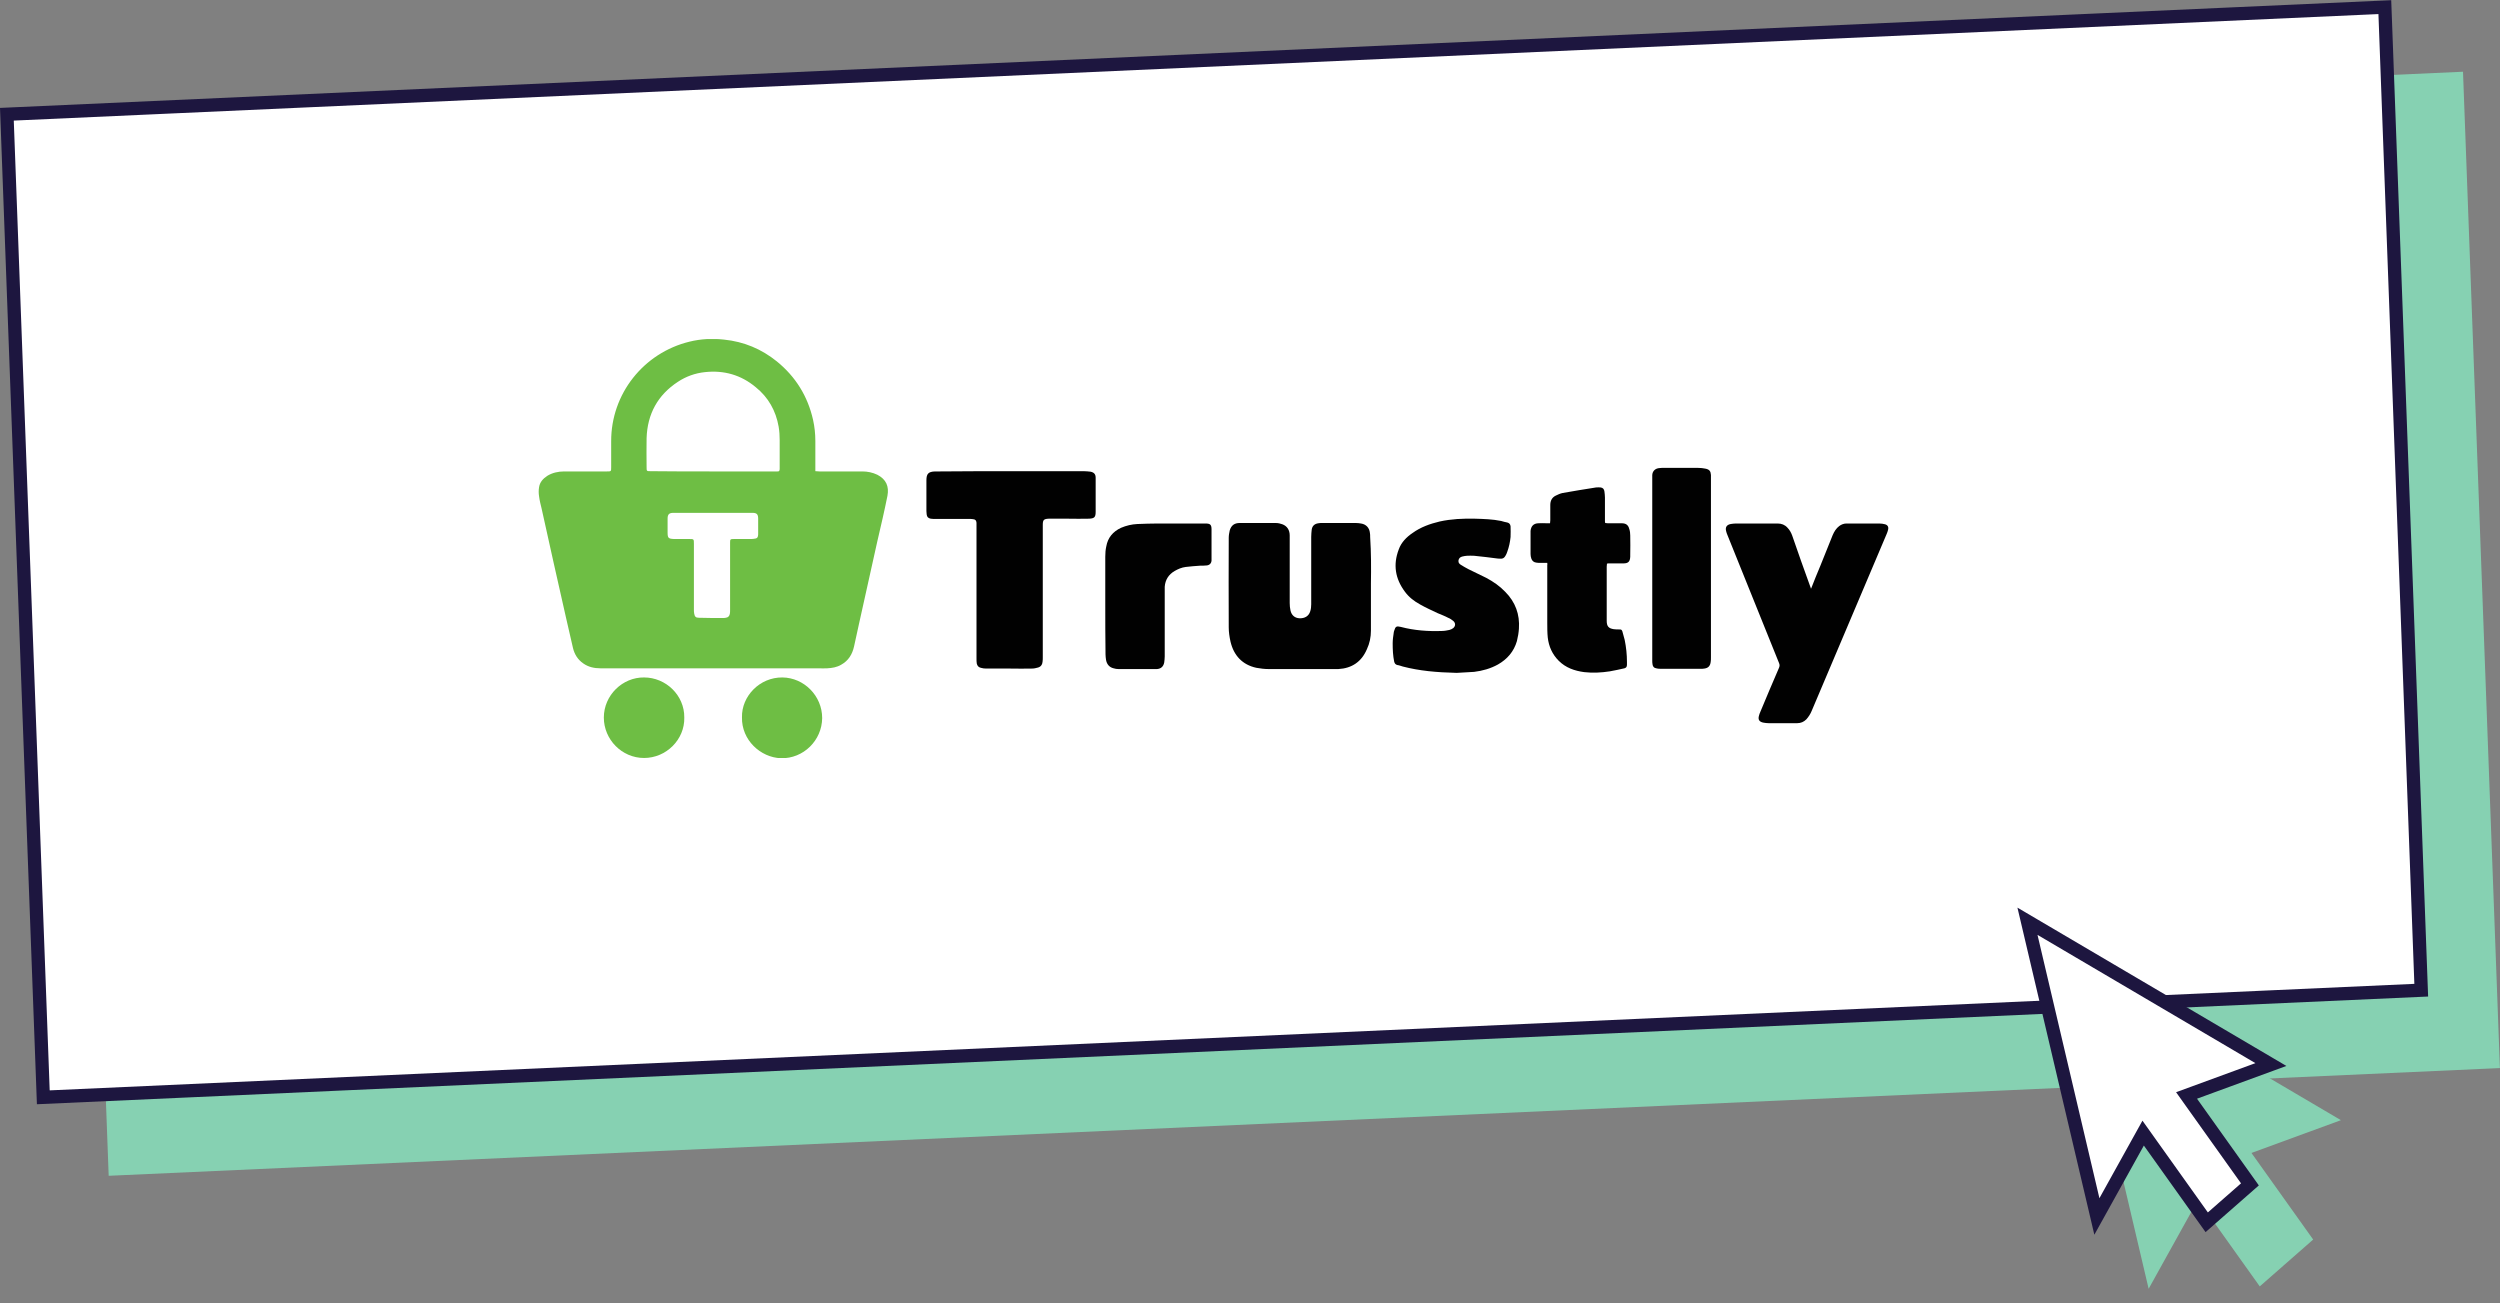 <svg width="376" height="196" viewBox="0 0 376 196" fill="none" xmlns="http://www.w3.org/2000/svg">
<rect x="0" y="0" width="376" height="196" fill="#808080" stroke="none"/>
<rect width="360" height="150" transform="matrix(0.999 -0.045 0.037 0.999 10.796 26.988)" fill="#86D1B2"/>
<rect x="1.036" y="0.954" width="358" height="148" transform="matrix(0.999 -0.045 0.037 0.999 -0.034 16.276)" fill="white" stroke="#1D163F" stroke-width="2"/>
<path d="M352.073 168.474L311.59 144.643L323.156 193.834L330.584 180.451L339.867 193.474L347.902 186.427L338.62 173.404L352.073 168.474Z" fill="#86D1B2"/>
<path d="M315.371 182.957L304.931 138.556L341.544 160.108L330.15 164.284L328.857 164.758L329.639 165.856L338.389 178.131L331.89 183.83L323.216 171.662L322.33 170.419L321.557 171.812L315.371 182.957Z" fill="white" stroke="#1D163F" stroke-width="2"/>
<g clip-path="url(#clip0)">
<path fill-rule="evenodd" clip-rule="evenodd" d="M206.187 87.753C206.187 90.122 206.187 92.491 206.187 94.859C206.187 95.814 205.996 96.77 205.578 97.648C204.779 99.52 203.333 100.514 201.278 100.628C201.126 100.628 200.974 100.628 200.859 100.628C197.511 100.628 194.201 100.628 190.852 100.628C190.205 100.628 189.558 100.552 188.95 100.437C186.857 99.979 185.563 98.603 185.068 96.502C184.916 95.814 184.802 95.088 184.802 94.363C184.764 89.855 184.802 85.385 184.802 80.876C184.802 80.494 184.878 80.112 184.954 79.768C185.183 79.004 185.677 78.66 186.438 78.66C187.351 78.66 188.265 78.66 189.178 78.66C190.091 78.66 190.966 78.66 191.879 78.66C192.222 78.66 192.564 78.737 192.869 78.851C193.592 79.119 193.972 79.73 193.972 80.532C193.972 83.933 193.972 87.295 193.972 90.695C193.972 91.077 194.01 91.459 194.086 91.803C194.239 92.529 194.733 92.949 195.418 92.987C196.217 93.025 196.826 92.682 197.054 91.956C197.169 91.612 197.207 91.268 197.207 90.886C197.207 87.524 197.207 84.124 197.207 80.762C197.207 80.38 197.245 79.998 197.283 79.654C197.359 79.081 197.739 78.775 198.272 78.699C198.462 78.66 198.653 78.66 198.843 78.66C200.555 78.66 202.229 78.66 203.942 78.66C204.208 78.66 204.474 78.699 204.703 78.737C205.464 78.851 205.958 79.386 206.034 80.15C206.072 80.341 206.072 80.532 206.072 80.762C206.225 83.13 206.225 85.461 206.187 87.753C206.225 87.753 206.225 87.753 206.187 87.753Z" fill="#010101"/>
<path fill-rule="evenodd" clip-rule="evenodd" d="M152.078 70.867C155.731 70.867 159.384 70.867 162.999 70.867C163.341 70.867 163.684 70.905 164.026 70.943C164.559 71.058 164.787 71.325 164.787 71.86C164.787 72.356 164.787 72.853 164.787 73.312C164.787 74.534 164.787 75.757 164.787 76.979C164.787 77.782 164.597 77.973 163.798 78.011C162.733 78.049 161.667 78.011 160.64 78.011C159.727 78.011 158.852 78.011 157.938 78.011C157.862 78.011 157.786 78.011 157.71 78.011C156.987 78.049 156.835 78.202 156.835 78.928C156.835 85.575 156.835 92.185 156.835 98.832C156.835 99.062 156.835 99.329 156.797 99.558C156.759 99.979 156.53 100.284 156.112 100.399C155.807 100.475 155.541 100.552 155.237 100.552C154.133 100.59 153.03 100.552 151.926 100.552C150.709 100.552 149.529 100.552 148.311 100.552C148.045 100.552 147.779 100.514 147.512 100.437C147.17 100.361 146.98 100.131 146.904 99.788C146.866 99.558 146.866 99.291 146.866 99.062C146.866 92.452 146.866 85.843 146.866 79.233C146.866 79.042 146.866 78.813 146.866 78.622C146.828 78.278 146.713 78.125 146.371 78.087C146.181 78.049 145.99 78.049 145.8 78.049C144.088 78.049 142.414 78.049 140.701 78.049C140.473 78.049 140.207 78.049 139.978 78.011C139.598 77.934 139.408 77.743 139.37 77.361C139.37 77.209 139.332 77.017 139.332 76.865C139.332 75.336 139.332 73.808 139.332 72.242C139.332 71.249 139.636 70.943 140.625 70.905C140.816 70.905 141.044 70.905 141.234 70.905C144.849 70.867 148.464 70.867 152.078 70.867Z" fill="#010101"/>
<path fill-rule="evenodd" clip-rule="evenodd" d="M272.395 88.517C272.851 87.371 273.308 86.187 273.802 85.041C274.411 83.512 275.02 82.022 275.629 80.494C275.857 79.959 276.162 79.463 276.618 79.119C276.923 78.89 277.303 78.737 277.684 78.737C279.32 78.737 280.956 78.737 282.63 78.737C282.935 78.737 283.239 78.775 283.505 78.851C283.924 78.966 284.076 79.272 283.962 79.692C283.924 79.883 283.848 80.074 283.772 80.265C280.005 89.167 276.238 98.069 272.471 106.932C272.28 107.391 272.014 107.811 271.672 108.193C271.291 108.575 270.834 108.766 270.302 108.766C268.856 108.766 267.448 108.766 266.002 108.766C265.736 108.766 265.469 108.728 265.241 108.69C264.594 108.575 264.366 108.231 264.556 107.62C264.594 107.429 264.67 107.276 264.746 107.085C265.66 104.869 266.611 102.653 267.562 100.437C267.676 100.17 267.676 99.979 267.562 99.711C264.975 93.293 262.387 86.874 259.8 80.456C259.724 80.265 259.648 80.074 259.61 79.883C259.457 79.31 259.686 78.928 260.294 78.813C260.561 78.775 260.789 78.737 261.055 78.737C263.148 78.737 265.241 78.737 267.372 78.737C267.943 78.737 268.437 78.928 268.818 79.348C269.16 79.692 269.389 80.112 269.541 80.532C270.416 83.054 271.291 85.576 272.204 88.059C272.242 88.212 272.318 88.326 272.356 88.479C272.318 88.517 272.356 88.517 272.395 88.517Z" fill="#010101"/>
<path fill-rule="evenodd" clip-rule="evenodd" d="M219.086 101.201C216.003 101.125 213.492 100.896 210.981 100.246C210.714 100.17 210.448 100.055 210.144 100.017C209.877 99.94 209.763 99.788 209.687 99.52C209.497 98.603 209.459 97.686 209.459 96.769C209.459 96.234 209.535 95.7 209.611 95.203C209.611 95.088 209.649 94.974 209.687 94.859C209.877 94.21 210.029 94.133 210.676 94.286C212.693 94.821 214.786 94.974 216.879 94.897C217.259 94.897 217.602 94.821 217.982 94.745C218.172 94.706 218.401 94.592 218.553 94.477C218.933 94.171 218.933 93.713 218.591 93.407C218.363 93.216 218.096 93.025 217.792 92.911C217.297 92.643 216.764 92.452 216.232 92.223C215.357 91.803 214.481 91.421 213.606 90.924C212.693 90.427 211.894 89.816 211.285 88.976C209.839 87.027 209.497 84.926 210.372 82.634C210.752 81.564 211.552 80.761 212.465 80.15C213.682 79.272 215.09 78.775 216.536 78.431C218.286 78.049 220.037 77.973 221.825 78.011C223.157 78.049 224.489 78.087 225.782 78.355C226.087 78.431 226.391 78.546 226.696 78.584C227 78.66 227.152 78.851 227.19 79.157C227.19 79.692 227.228 80.227 227.19 80.761C227.114 81.526 226.962 82.251 226.696 82.977C226.658 83.092 226.62 83.207 226.582 83.283C226.239 84.009 226.049 84.085 225.288 84.009C224.108 83.856 222.891 83.703 221.711 83.589C221.331 83.55 220.95 83.589 220.608 83.589C220.379 83.589 220.151 83.665 219.923 83.703C219.618 83.78 219.39 83.971 219.352 84.315C219.314 84.658 219.504 84.811 219.732 84.964C220.113 85.193 220.493 85.422 220.874 85.614C221.749 86.072 222.662 86.454 223.537 86.912C224.603 87.486 225.554 88.135 226.391 89.014C227.913 90.542 228.598 92.414 228.446 94.553C228.408 95.165 228.294 95.814 228.142 96.426C227.685 97.992 226.696 99.138 225.288 99.94C224.184 100.552 222.967 100.896 221.711 101.048C220.646 101.125 219.618 101.163 219.086 101.201Z" fill="#010101"/>
<path fill-rule="evenodd" clip-rule="evenodd" d="M232.708 84.659C232.365 84.659 232.061 84.659 231.718 84.659C231.49 84.659 231.3 84.659 231.072 84.62C230.691 84.582 230.425 84.353 230.311 84.009C230.234 83.78 230.196 83.551 230.196 83.321C230.196 82.213 230.196 81.144 230.196 80.036C230.196 79.998 230.196 79.921 230.196 79.845C230.273 79.119 230.653 78.737 231.338 78.699C231.756 78.66 232.213 78.699 232.632 78.699C232.784 78.699 232.936 78.699 233.126 78.699C233.126 78.546 233.164 78.393 233.164 78.24C233.164 77.476 233.164 76.712 233.164 75.948C233.164 75.298 233.431 74.802 234.001 74.534C234.306 74.381 234.648 74.229 234.991 74.152C236.665 73.847 238.377 73.579 240.052 73.312C240.28 73.273 240.508 73.312 240.736 73.312C241.079 73.35 241.269 73.579 241.307 73.923C241.345 74.229 241.383 74.534 241.383 74.84C241.383 75.986 241.383 77.17 241.383 78.317C241.383 78.431 241.383 78.507 241.421 78.66C241.535 78.66 241.688 78.699 241.802 78.699C242.487 78.699 243.21 78.699 243.895 78.699C244.503 78.699 244.884 78.928 245.036 79.539C245.15 79.845 245.188 80.227 245.188 80.532C245.226 81.526 245.188 82.481 245.188 83.474C245.188 83.551 245.188 83.665 245.188 83.742C245.15 84.468 244.884 84.735 244.161 84.735C243.438 84.735 242.715 84.735 242.03 84.735C241.916 84.735 241.802 84.735 241.688 84.773C241.688 84.926 241.65 85.079 241.65 85.232C241.65 87.944 241.65 90.657 241.65 93.369C241.65 94.172 241.916 94.515 242.715 94.63C242.981 94.668 243.248 94.668 243.514 94.668C243.819 94.668 243.895 94.668 244.009 94.974C244.123 95.394 244.237 95.814 244.351 96.235C244.58 97.343 244.694 98.451 244.694 99.558C244.694 99.711 244.694 99.864 244.694 99.979C244.694 100.284 244.58 100.437 244.313 100.514C243.59 100.666 242.829 100.857 242.106 100.972C240.851 101.163 239.557 101.239 238.263 101.087C236.817 100.896 235.485 100.437 234.42 99.368C233.469 98.412 232.936 97.228 232.784 95.891C232.708 95.165 232.708 94.401 232.708 93.675C232.708 90.771 232.708 87.868 232.708 84.964C232.746 84.926 232.708 84.811 232.708 84.659Z" fill="#010101"/>
<path fill-rule="evenodd" clip-rule="evenodd" d="M248.499 85.575C248.499 81.029 248.499 76.521 248.499 71.975C248.499 71.784 248.499 71.631 248.499 71.44C248.537 70.867 248.917 70.484 249.488 70.408C249.64 70.408 249.792 70.37 249.945 70.37C251.771 70.37 253.559 70.37 255.386 70.37C255.766 70.37 256.147 70.408 256.489 70.484C257.098 70.599 257.288 70.867 257.326 71.44C257.326 71.592 257.326 71.745 257.326 71.898C257.326 80.876 257.326 89.854 257.326 98.871C257.326 99.1 257.326 99.329 257.288 99.558C257.212 100.17 256.908 100.475 256.337 100.552C256.147 100.59 255.957 100.59 255.766 100.59C253.826 100.59 251.885 100.59 249.945 100.59C249.678 100.59 249.374 100.59 249.107 100.514C248.765 100.475 248.575 100.246 248.537 99.902C248.499 99.711 248.499 99.52 248.499 99.329C248.499 96.617 248.499 93.904 248.499 91.192C248.499 89.358 248.499 87.486 248.499 85.575Z" fill="#010101"/>
<path fill-rule="evenodd" clip-rule="evenodd" d="M166.233 90.771C166.233 88.441 166.233 86.11 166.233 83.742C166.233 83.207 166.271 82.672 166.386 82.175C166.614 80.876 167.375 79.959 168.593 79.386C169.392 79.043 170.229 78.851 171.066 78.813C172.055 78.775 173.083 78.737 174.072 78.737C176.431 78.737 178.79 78.737 181.149 78.737C181.187 78.737 181.263 78.737 181.339 78.737C182.024 78.737 182.215 78.928 182.215 79.615C182.215 81.067 182.215 82.557 182.215 84.009C182.215 84.124 182.215 84.2 182.215 84.315C182.177 84.735 181.91 85.002 181.492 85.041C181.149 85.079 180.845 85.079 180.502 85.079C179.779 85.117 179.056 85.194 178.333 85.27C177.725 85.346 177.192 85.576 176.659 85.881C175.746 86.416 175.251 87.218 175.175 88.25C175.175 88.479 175.175 88.746 175.175 88.976C175.175 92.223 175.175 95.471 175.175 98.718C175.175 99.024 175.137 99.329 175.099 99.635C174.985 100.246 174.605 100.59 173.996 100.628C173.882 100.628 173.805 100.628 173.691 100.628C171.865 100.628 170.077 100.628 168.25 100.628C167.984 100.628 167.717 100.59 167.489 100.514C166.842 100.361 166.462 99.902 166.348 99.253C166.31 98.985 166.271 98.68 166.271 98.412C166.233 95.853 166.233 93.293 166.233 90.771Z" fill="#010101"/>
<path fill-rule="evenodd" clip-rule="evenodd" d="M122.628 70.866C122.894 70.866 123.084 70.904 123.237 70.904C125.405 70.904 127.536 70.904 129.705 70.904C130.466 70.904 131.227 71.057 131.95 71.401C133.282 72.089 133.739 73.159 133.472 74.572C133.016 76.865 132.483 79.119 131.95 81.411C131.037 85.537 130.124 89.625 129.21 93.751C128.944 94.897 128.716 96.082 128.449 97.228C128.183 98.412 127.612 99.367 126.509 99.978C125.862 100.361 125.139 100.475 124.416 100.513C123.998 100.552 123.541 100.513 123.122 100.513C112.164 100.513 101.205 100.513 90.285 100.513C89.371 100.513 88.496 100.322 87.735 99.787C86.898 99.214 86.404 98.412 86.175 97.457C85.833 95.967 85.49 94.477 85.148 92.987C83.892 87.486 82.675 81.984 81.457 76.483C81.305 75.871 81.153 75.26 81.076 74.649C81 74.19 81 73.732 81.076 73.273C81.191 72.509 81.685 71.974 82.332 71.554C83.093 71.096 83.968 70.904 84.844 70.904C86.974 70.904 89.143 70.904 91.274 70.904C91.921 70.904 91.921 70.904 91.921 70.255C91.921 68.956 91.921 67.657 91.921 66.396C91.883 59.252 96.791 53.063 103.717 51.382C105.429 50.962 107.141 50.885 108.891 51.076C111.897 51.382 114.523 52.49 116.844 54.362C119.66 56.654 121.486 59.596 122.285 63.149C122.514 64.18 122.628 65.25 122.628 66.32C122.628 67.657 122.628 68.994 122.628 70.332C122.628 70.484 122.628 70.637 122.628 70.866ZM107.255 70.904C110.337 70.904 113.458 70.904 116.54 70.904C116.654 70.904 116.806 70.904 116.92 70.904C117.187 70.904 117.225 70.866 117.263 70.561C117.263 70.446 117.263 70.332 117.263 70.217C117.263 68.88 117.263 67.543 117.263 66.205C117.263 65.518 117.225 64.868 117.11 64.18C116.692 61.773 115.55 59.749 113.648 58.221C111.441 56.387 108.891 55.661 106.038 55.966C104.554 56.119 103.184 56.616 101.966 57.418C98.922 59.405 97.362 62.27 97.248 65.9C97.21 67.352 97.248 68.803 97.248 70.255C97.248 70.866 97.248 70.866 97.857 70.866C100.977 70.904 104.097 70.904 107.255 70.904ZM107.217 77.132C105.239 77.132 103.26 77.132 101.281 77.132C100.634 77.132 100.406 77.361 100.406 78.011C100.406 78.698 100.406 79.386 100.406 80.074C100.406 80.914 100.52 81.029 101.357 81.067C102.118 81.067 102.879 81.067 103.64 81.067C104.363 81.067 104.363 81.067 104.363 81.793C104.363 85.079 104.363 88.364 104.363 91.65C104.363 91.841 104.363 92.07 104.402 92.261C104.478 92.72 104.63 92.911 105.086 92.911C106.304 92.949 107.484 92.949 108.701 92.949C108.853 92.949 109.006 92.949 109.158 92.911C109.5 92.872 109.691 92.681 109.767 92.338C109.805 92.147 109.805 91.956 109.805 91.726C109.805 88.364 109.805 85.04 109.805 81.678C109.805 81.105 109.805 81.067 110.413 81.067C111.289 81.067 112.164 81.067 113.039 81.067C113.229 81.067 113.419 81.029 113.648 80.991C113.838 80.952 113.952 80.838 113.99 80.647C114.028 80.532 114.028 80.379 114.028 80.265C114.028 79.501 114.028 78.775 114.028 78.011C114.028 77.323 113.8 77.132 113.153 77.132C113.039 77.132 112.925 77.132 112.811 77.132C110.946 77.132 109.082 77.132 107.217 77.132Z" fill="#6EBE44"/>
<path fill-rule="evenodd" clip-rule="evenodd" d="M111.593 107.887C111.517 104.716 114.256 101.851 117.681 101.889C120.915 101.927 123.655 104.64 123.655 108.002C123.617 111.364 120.839 114.115 117.452 114.038C114.37 113.924 111.517 111.287 111.593 107.887Z" fill="#6EBE44"/>
<path fill-rule="evenodd" clip-rule="evenodd" d="M102.917 107.925C102.993 111.211 100.216 114 96.867 114C93.519 114 90.817 111.211 90.817 107.925C90.817 104.563 93.633 101.851 96.867 101.889C100.139 101.889 102.955 104.563 102.917 107.925Z" fill="#6EBE44"/>
</g>
<defs>
<clipPath id="clip0">
<rect width="203" height="63" fill="white" transform="translate(81 51)"/>
</clipPath>
</defs>
</svg>
